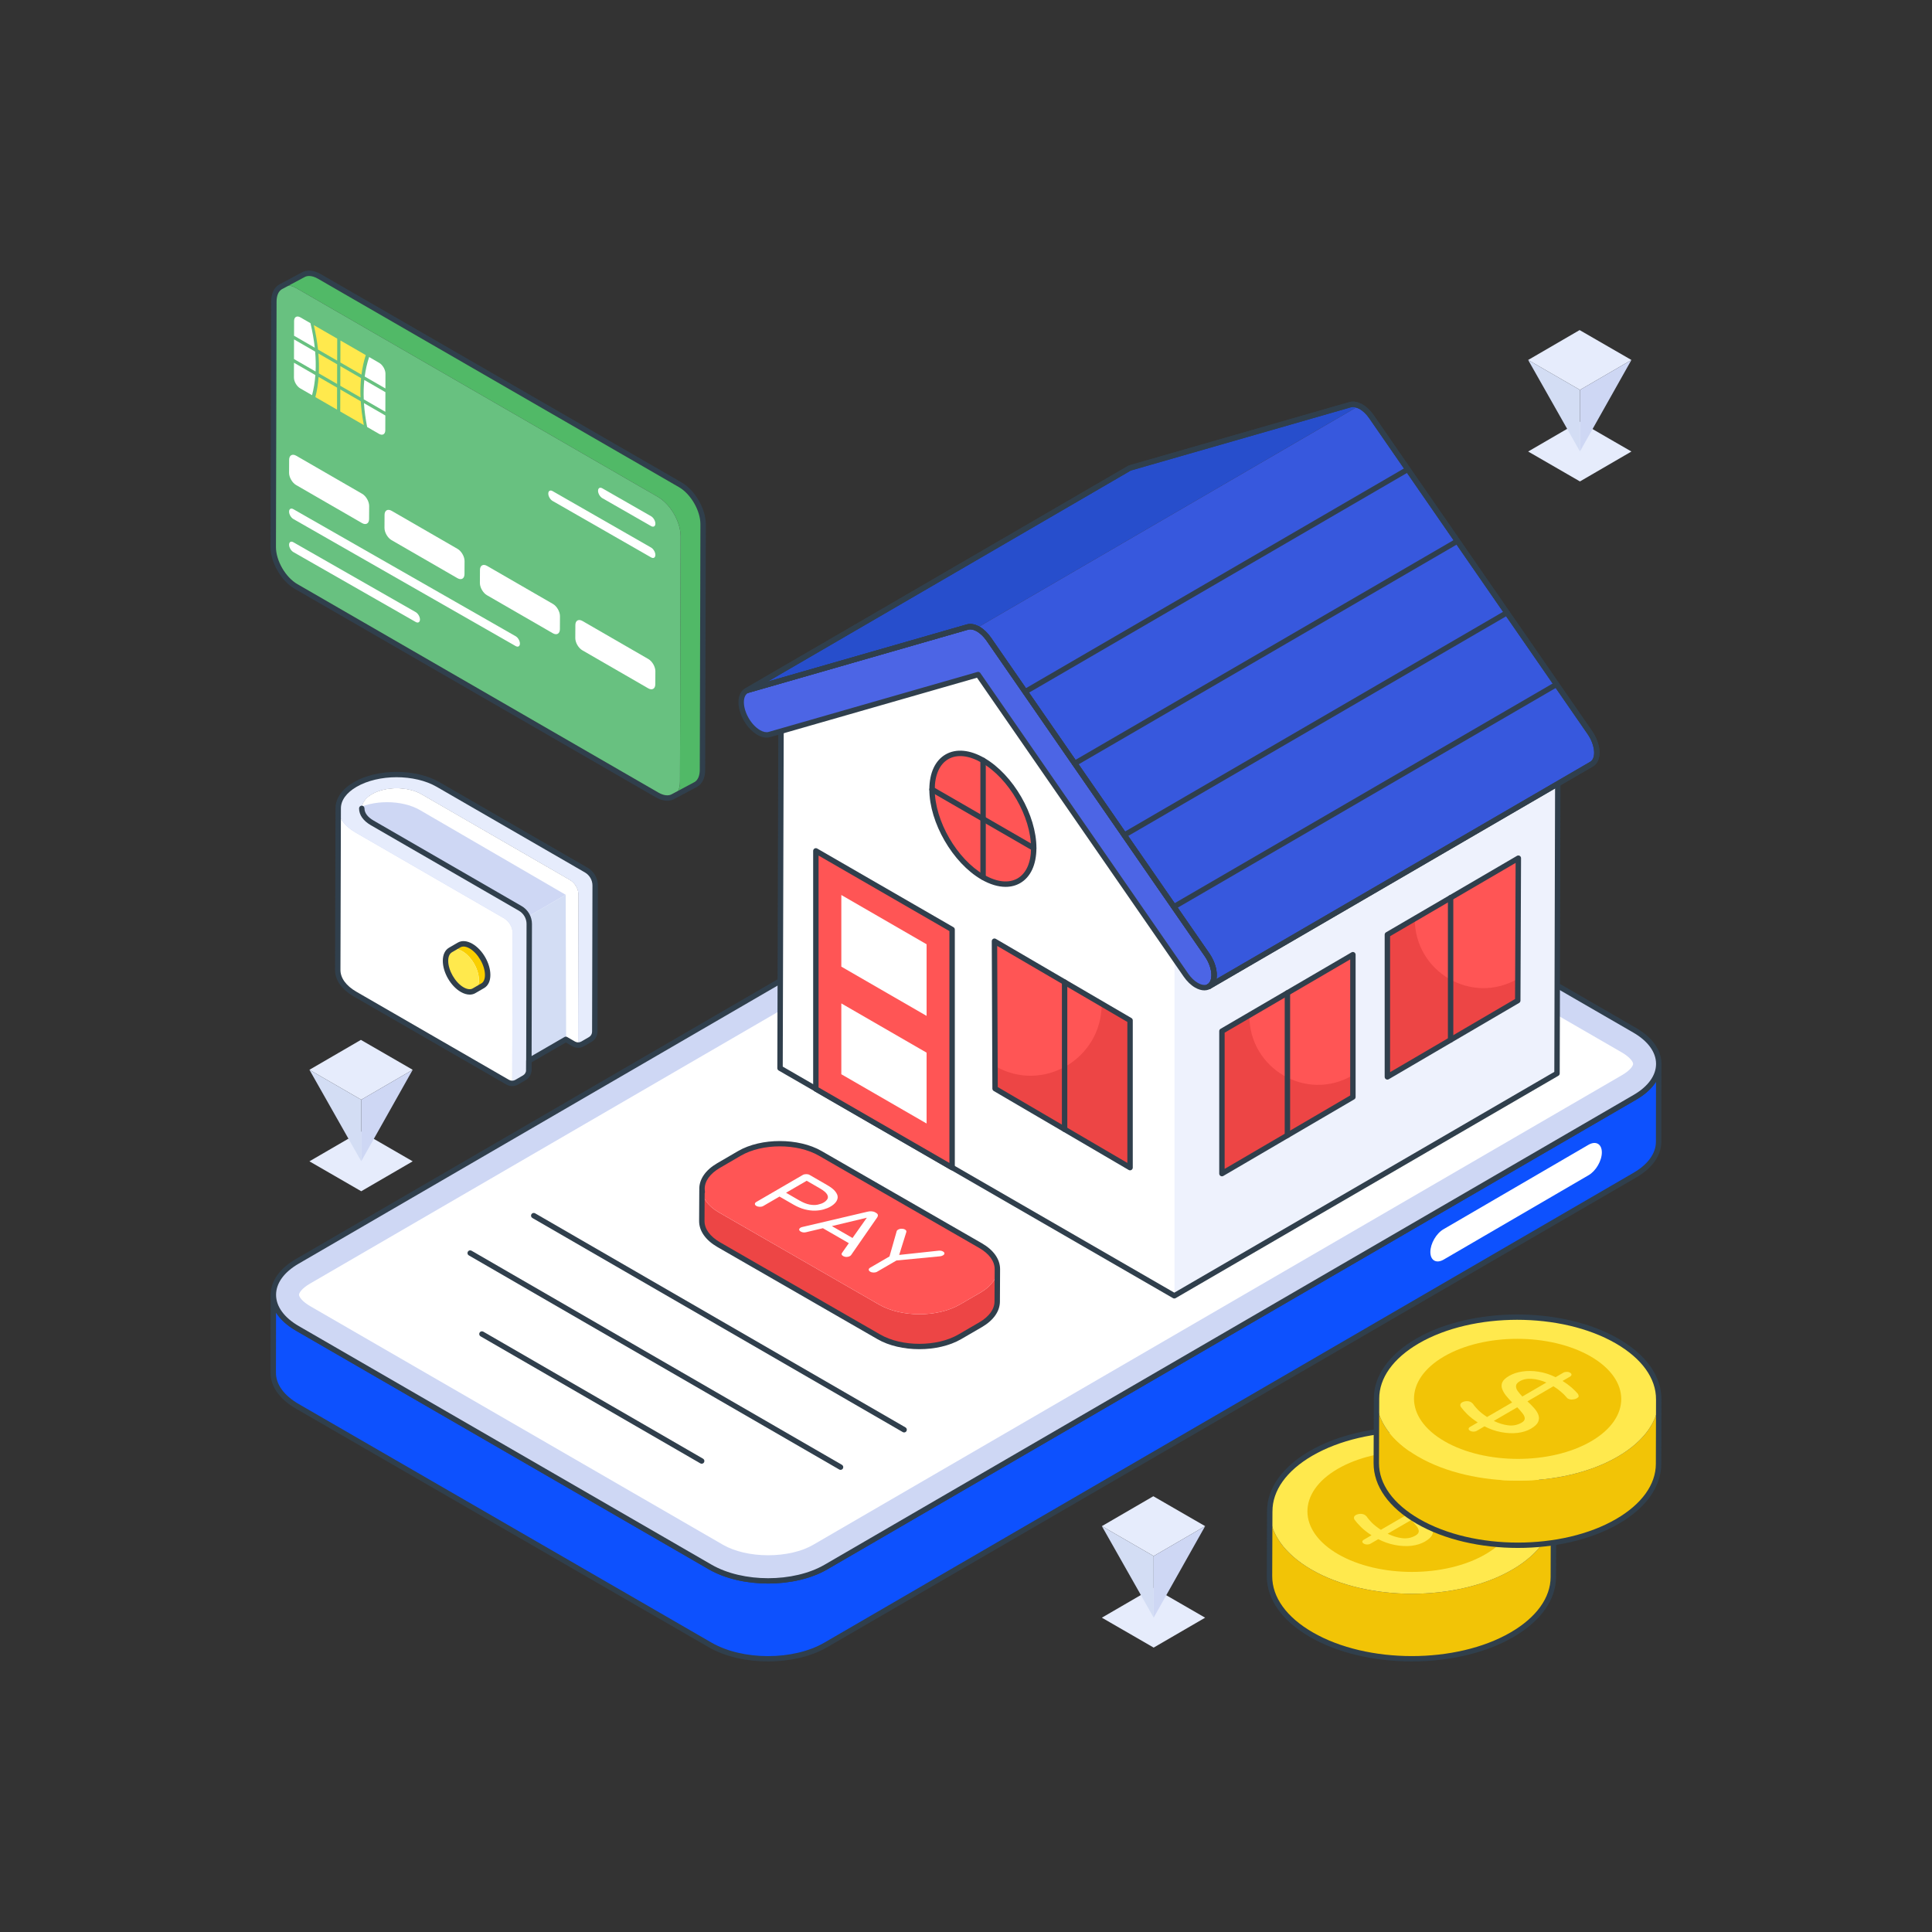 <?xml version="1.0" encoding="utf-8"?>
<svg xmlns="http://www.w3.org/2000/svg" id="Layer_1" style="enable-background:new 0 0 2500 2500" version="1.1" viewBox="0 0 2500 2500" x="0" y="0">
  <rect x="0" y="0" width="2500" height="2500" fill="#333333" stroke="none"/>
  <g>
    <g>
      <g>
        <g>
          <g style="enable-background:new">
            <g>
              <g>
                <path d="M2146.41,1376.78l-0.17,100.8c-0.08,15.6-10.29,31.19-30.78,43.06L1068.59,2128.5&#xD;&#xA;								c-41.23,23.97-108.26,23.97-149.74,0l-534-308.66c-20.91-12.03-31.36-27.87-31.28-43.72l0.17-100.63&#xD;&#xA;								c0,15.85,10.45,31.61,31.27,43.55l534,308.66c41.56,23.98,108.59,23.98,149.74,0l1046.96-607.88&#xD;&#xA;								C2136.12,1407.89,2146.41,1392.37,2146.41,1376.78z" style="fill:#0d51fe"/>
                <path d="M993.81,2149.9c-27.75,0-55.53-6.12-76.72-18.37l-534-308.65c-21.39-12.31-33.12-28.92-33.03-46.77&#xD;&#xA;								l0.16-100.62c0-1.93,1.57-3.49,3.5-3.49l0,0c1.94,0,3.5,1.57,3.5,3.5c0,15.2,10.48,29.59,29.52,40.52l534.01,308.66&#xD;&#xA;								c40.52,23.38,106.12,23.38,146.23,0.01l1046.97-607.88c18.62-10.9,28.9-25.08,28.95-39.92v-0.11c0-1.93,1.57-3.49,3.5-3.49&#xD;&#xA;								l0,0c1.94,0,3.5,1.57,3.5,3.5c0,0,0,0,0,0.01v0c0,0.04,0,0.07,0,0.11l-0.16,100.69c-0.1,17.63-11.65,33.99-32.53,46.08&#xD;&#xA;								l-1046.88,607.87C1049.28,2143.78,1021.56,2149.9,993.81,2149.9z M357.19,1698.56l-0.12,77.58&#xD;&#xA;								c-0.08,15.24,10.4,29.68,29.52,40.68l534.01,308.66c40.45,23.38,106.03,23.38,146.23,0.01l1046.88-607.88&#xD;&#xA;								c18.64-10.8,28.95-25.02,29.04-40.05l0.13-77.76c-5.48,8.58-14.05,16.42-25.39,23.06l-1046.98,607.88&#xD;&#xA;								c-42.06,24.49-110.81,24.49-153.25,0l-534-308.66C371.57,1715.37,362.77,1707.37,357.19,1698.56z" style="fill:#303f4c"/>
              </g>
            </g>
          </g>
        </g>
        <g>
          <g>
            <path d="M2115.14,1333.06c41.53,23.98,41.74,62.81,0.54,86.76l-1046.89,607.91&#xD;&#xA;						c-41.2,23.94-108.25,23.95-149.78-0.03l-533.98-308.65c-41.53-23.98-41.74-62.81-0.54-86.76l1046.89-607.91&#xD;&#xA;						c41.2-23.94,108.25-23.95,149.78,0.03L2115.14,1333.06z" style="fill:#ced7f4"/>
            <path d="M994.05,2049.1c-27.77,0-55.58-6.12-76.79-18.37l-533.97-308.65c-21.28-12.29-33.02-28.83-33.05-46.58&#xD;&#xA;						c-0.03-17.62,11.52-34.04,32.5-46.23l1046.89-607.92c42.12-24.47,110.88-24.45,153.29,0.03l533.97,308.65&#xD;&#xA;						c21.28,12.29,33.02,28.84,33.05,46.59c0.03,17.62-11.52,34.04-32.5,46.23l-1046.89,607.92&#xD;&#xA;						C1049.5,2042.99,1021.79,2049.1,994.05,2049.1z M1506.12,1009.91c-26.47,0-52.9,5.83-72.98,17.5L386.25,1635.32&#xD;&#xA;						c-18.73,10.88-29.03,25.15-29.01,40.17c0.02,15.15,10.51,29.54,29.55,40.53l533.97,308.65&#xD;&#xA;						c40.47,23.37,106.08,23.38,146.27,0.04l1046.89-607.92c18.73-10.88,29.03-25.15,29.01-40.17&#xD;&#xA;						c-0.02-15.15-10.51-29.54-29.55-40.53l0,0l-533.97-308.65C1559.16,1015.75,1532.62,1009.91,1506.12,1009.91z" style="fill:#303f4c"/>
          </g>
          <g>
            <path d="M994.04,2012.5c-22.24,0-43.54-4.93-58.44-13.54l-533.96-308.65c-10.79-6.23-14.71-12.3-14.71-14.87&#xD;&#xA;						c-0.01-2.48,3.78-8.39,14.24-14.46l1046.89-607.91c14.72-8.56,35.89-13.46,58.07-13.46c22.24,0,43.54,4.93,58.44,13.54&#xD;&#xA;						l533.97,308.65c10.79,6.23,14.71,12.3,14.71,14.87c0.01,2.49-3.78,8.39-14.24,14.47l-1046.89,607.91&#xD;&#xA;						C1037.4,2007.6,1016.23,2012.5,994.04,2012.5z" style="fill:#fff"/>
          </g>
        </g>
        <g>
          <g>
            <path d="M1867.92,1590.6c-9.42,5.44-17.07,18.69-17.04,29.58c0.03,10.83,7.73,15.22,17.15,9.77l187.6-109.25&#xD;&#xA;						c9.48-5.47,17.18-18.75,17.15-29.58c-0.03-10.89-7.78-15.25-17.26-9.78L1867.92,1590.6z" style="fill:#fff"/>
          </g>
        </g>
      </g>
      <g>
        <g>
          <path d="M1964.24,1284.26l-51.3,16.99c-24.6,8.16-55.68,5.73-75.84-5.91l-210.83-121.72&#xD;&#xA;					c-20.16-11.64-24.4-29.6-10.44-43.91l29.16-29.77L1964.24,1284.26z" style="fill:#0d51fe"/>
        </g>
      </g>
    </g>
    <g>
      <g>
        <g>
          <g>
            <g>
              <g>
                <g>
                  <g>
                    <g>
                      <g>
                        <g style="enable-background:new">
                          <g>
                            <g>
                              <polygon points="1519.52 1219.18 2016.03 931.4 2014.73 1388.97 1519.52 1676.76" style="fill:#eef2fd"/>
                            </g>
                          </g>
                          <g>
                            <g>
                              <polygon points="1266.39 851.2 1519.52 1219.18 1519.52 1676.76 1009.36 1382.22 1010.66 924.65" style="fill:#fff"/>
                            </g>
                          </g>
                        </g>
                        <g style="enable-background:new">
                          <g>
                            <g>
                              <path d="M1519.55,1680.23c-0.6,0-1.21-0.16-1.75-0.47l-510.19-294.52c-1.09-0.63-1.76-1.79-1.75-3.04&#xD;&#xA;															l1.31-457.55c0.01-1.56,1.04-2.92,2.54-3.35l255.72-73.44c1.44-0.41,3,0.14,3.85,1.38l251.32,365.29l493.63-286.17&#xD;&#xA;															c1.09-0.63,2.42-0.63,3.51,0c1.09,0.63,1.75,1.79,1.75,3.04l-1.23,457.63c0,1.24-0.66,2.39-1.74,3.02l-495.21,287.72&#xD;&#xA;															C1520.77,1680.07,1520.16,1680.23,1519.55,1680.23z M1012.87,1380.19l506.68,292.5l491.72-285.69l1.21-449.53&#xD;&#xA;															l-491.17,284.74c-1.58,0.91-3.6,0.48-4.64-1.05l-251.73-365.88l-250.77,72.01L1012.87,1380.19z" style="fill:#303f4c"/>
                            </g>
                          </g>
                        </g>
                        <g>
                          <path d="M1747.33,523.59l-283.9,81.55c-0.93,0.25-1.74,0.56-2.48,1.06L965.73,893.93&#xD;&#xA;													c0.75-0.44,1.55-0.75,2.48-1.06l283.9-81.55c3.42-0.93,7.33-0.32,11.34,1.51l495.2-287.79&#xD;&#xA;													C1754.63,523.25,1750.7,522.6,1747.33,523.59z" style="fill:#274ecc"/>
                        </g>
                        <g>
                          <path d="M2057.25,947.98l-282.53-408.61c-4.04-5.84-8.82-10.37-13.66-13.17c-0.81-0.45-1.61-0.79-2.41-1.15&#xD;&#xA;													l-495.2,287.79c0.79,0.36,1.59,0.7,2.39,1.16c4.84,2.79,9.63,7.33,13.66,13.17l282.53,408.55&#xD;&#xA;													c10,14.53,11.99,32.11,4.35,39.25c-0.62,0.62-1.3,1.12-2.05,1.55l495.22-287.8c0.75-0.44,1.43-0.93,2.05-1.55&#xD;&#xA;													C2069.24,980.02,2067.25,962.45,2057.25,947.98z" style="fill:#3758dd"/>
                        </g>
                        <g>
                          <path d="M1265.84,814.01c4.82,2.78,9.64,7.32,13.67,13.16l282.52,408.57c10.01,14.5,11.98,32.07,4.38,39.22&#xD;&#xA;													c-4.46,4.27-11.33,3.91-18.23-0.08c-4.76-2.75-9.55-7.25-13.63-13.16L1265.68,872.9L995.49,950.5&#xD;&#xA;													c-4.12,1.18-8.94,0.11-13.71-2.64c-6.91-3.99-13.72-11.52-18.15-20.92c-7.54-15.9-5.47-31.14,4.58-34.05l283.91-81.54&#xD;&#xA;													C1256.18,810.19,1261.02,811.22,1265.84,814.01z" style="fill:#4c65e5"/>
                        </g>
                        <g>
                          <path d="M1558.47,1281.53c-3.75,0-7.88-1.2-12.04-3.6c-5.4-3.12-10.51-8.03-14.77-14.21l-267.43-386.75&#xD;&#xA;													l-267.78,76.9c-4.92,1.42-10.61,0.39-16.43-2.98c-7.83-4.51-14.96-12.7-19.57-22.45c-5.29-11.15-6.35-22.46-2.84-30.25&#xD;&#xA;													c1.99-4.42,5.31-7.42,9.62-8.66l283.91-81.54c4.93-1.42,10.63-0.37,16.45,2.99c5.43,3.14,10.55,8.05,14.8,14.21&#xD;&#xA;													l282.51,408.57c11.14,16.12,12.85,35.35,3.9,43.76C1566.01,1280.18,1562.44,1281.53,1558.47,1281.53z M1265.68,869.4&#xD;&#xA;													c1.13,0,2.22,0.55,2.88,1.51l268.87,388.82c3.67,5.33,7.99,9.52,12.5,12.12c2.75,1.59,9.62,4.82,14.05,0.58&#xD;&#xA;													c6.3-5.92,4.07-21.8-4.84-34.7l-282.51-408.57c-3.62-5.23-8.07-9.54-12.54-12.12l0,0c-4.09-2.37-7.99-3.19-11.02-2.32&#xD;&#xA;													l-283.9,81.54c-2.29,0.66-4.04,2.28-5.18,4.81c-2.63,5.85-1.57,15.19,2.79,24.38c3.95,8.37,10.21,15.62,16.74,19.38&#xD;&#xA;													c4.08,2.36,7.99,3.17,11,2.3l270.19-77.59C1265.03,869.45,1265.35,869.4,1265.68,869.4z" style="fill:#303f4c"/>
                        </g>
                        <g>
                          <path d="M2061.6,987.19c-0.62,0.62-1.31,1.08-2.09,1.55l-494.66,287.49c-4.48,2.86-10.59,2.16-16.7-1.31&#xD;&#xA;													c-4.72-2.78-9.51-7.27-13.61-13.22L1265.7,872.94l-270.17,77.53c-4.17,1.24-8.97,0.15-13.76-2.63&#xD;&#xA;													c-6.88-3.94-13.68-11.52-18.17-20.87c-6.88-14.53-5.8-28.52,2.16-33.01c0.15-0.15,0.39-0.23,0.62-0.31&#xD;&#xA;													c0.15-0.15,0.39-0.23,0.54-0.31l494.04-287.18c0.7-0.46,1.55-0.77,2.47-1.01l283.86-81.55&#xD;&#xA;													c3.4-1.01,7.34-0.39,11.36,1.47c0.77,0.31,1.62,0.69,2.4,1.08c4.87,2.86,9.66,7.34,13.68,13.22L2057.28,948&#xD;&#xA;													C2067.25,962.45,2069.26,980,2061.6,987.19z" style="fill:none"/>
                        </g>
                      </g>
                    </g>
                  </g>
                </g>
              </g>
            </g>
          </g>
          <g>
            <path d="M1564.32,1280.03c-1.2,0-2.37-0.62-3.02-1.72c-0.98-1.66-0.43-3.8,1.22-4.78c0.59-0.35,1.05-0.66,1.4-1.01&#xD;&#xA;						c6.35-5.97,4.14-21.88-4.73-34.82l-282.54-408.53c-3.71-5.32-8.06-9.54-12.58-12.19l-2.19-1.05c-3.32-1.47-6.38-1.9-8.89-1.22&#xD;&#xA;						l-284.76,81.89c-1.7,0.67-3.65-0.06-4.46-1.71s-0.21-3.64,1.39-4.57l494.05-287.18c0.79-0.54,1.96-1.03,3.4-1.38l283.73-81.52&#xD;&#xA;						c4.06-1.21,8.84-0.63,13.79,1.65c0.7,0.28,1.64,0.7,2.5,1.13c5.72,3.35,10.83,8.28,15.01,14.38l282.53,408.61&#xD;&#xA;						c11.1,16.09,12.8,35.26,3.89,43.69c-0.91,0.9-1.89,1.54-2.73,2.04l-495.24,287.82&#xD;&#xA;						C1565.52,1279.88,1564.92,1280.03,1564.32,1280.03z M1255.46,807.4c2.96,0,6.11,0.74,9.4,2.19l2.56,1.24&#xD;&#xA;						c5.57,3.26,10.68,8.18,14.98,14.35l282.55,408.55c7.59,11.07,10.79,23.57,9.17,33.05l483.64-281.07&#xD;&#xA;						c0.55-0.33,1.01-0.64,1.36-0.99c0.03-0.03,0.05-0.05,0.08-0.08c6.28-5.9,4.08-21.77-4.81-34.65l-282.54-408.62&#xD;&#xA;						c-3.6-5.27-7.95-9.48-12.57-12.19c-0.49-0.24-1.24-0.58-1.94-0.85c-3.55-1.63-6.62-2.08-9.06-1.36l-283.88,81.56&#xD;&#xA;						c-0.9,0.23-1.3,0.42-1.5,0.55L993.32,882.05l257.8-74.09C1252.52,807.59,1253.97,807.4,1255.46,807.4z" style="fill:#303f4c"/>
          </g>
        </g>
      </g>
      <g>
        <g>
          <path d="M1518.94,1176.89c-1.2,0-2.38-0.62-3.03-1.74c-0.97-1.67-0.4-3.82,1.27-4.79l495.2-287.8&#xD;&#xA;					c1.66-0.97,3.81-0.41,4.79,1.27c0.97,1.67,0.4,3.82-1.27,4.79l-495.2,287.8C1520.14,1176.73,1519.54,1176.89,1518.94,1176.89z" style="fill:#303f4c"/>
        </g>
        <g>
          <path d="M1454.81,1084.11c-1.2,0-2.38-0.62-3.03-1.74c-0.97-1.67-0.4-3.82,1.27-4.79l495.2-287.8&#xD;&#xA;					c1.66-0.97,3.81-0.41,4.79,1.27c0.97,1.67,0.4,3.82-1.27,4.79l-495.2,287.8C1456.02,1083.95,1455.42,1084.11,1454.81,1084.11z" style="fill:#303f4c"/>
        </g>
        <g>
          <path d="M1390.7,991.4c-1.2,0-2.38-0.62-3.03-1.74c-0.97-1.67-0.4-3.82,1.27-4.79l495.2-287.8&#xD;&#xA;					c1.66-0.96,3.81-0.41,4.79,1.27c0.97,1.67,0.4,3.82-1.27,4.79l-495.2,287.8C1391.9,991.24,1391.3,991.4,1390.7,991.4z" style="fill:#303f4c"/>
        </g>
        <g>
          <path d="M1326.58,898.62c-1.2,0-2.38-0.62-3.03-1.74c-0.97-1.67-0.4-3.82,1.27-4.79l495.14-287.8&#xD;&#xA;					c2.21-1.29,5.29,0.48,5.29,3.03c0,1.45-0.88,2.7-2.13,3.23l-494.79,287.6C1327.78,898.46,1327.18,898.62,1326.58,898.62z" style="fill:#303f4c"/>
        </g>
      </g>
      <g>
        <path d="M1564.32,1280.03c-1.2,0-2.37-0.62-3.02-1.72c-0.98-1.66-0.43-3.8,1.22-4.78c0.59-0.35,1.05-0.66,1.4-1.01&#xD;&#xA;				c6.35-5.97,4.14-21.88-4.73-34.82l-282.54-408.53c-3.71-5.32-8.06-9.54-12.58-12.19l-2.19-1.05c-3.32-1.47-6.38-1.9-8.89-1.22&#xD;&#xA;				l-284.76,81.89c-1.7,0.67-3.65-0.06-4.46-1.71s-0.21-3.64,1.39-4.57l494.05-287.18c0.79-0.54,1.96-1.03,3.4-1.38l283.73-81.52&#xD;&#xA;				c4.06-1.21,8.84-0.63,13.79,1.65c0.7,0.28,1.64,0.7,2.5,1.13c5.72,3.35,10.83,8.28,15.01,14.38l282.53,408.61&#xD;&#xA;				c11.1,16.09,12.8,35.26,3.89,43.69c-0.91,0.9-1.89,1.54-2.73,2.04l-495.24,287.82&#xD;&#xA;				C1565.52,1279.88,1564.92,1280.03,1564.32,1280.03z M1255.46,807.4c2.96,0,6.11,0.74,9.4,2.19l2.56,1.24&#xD;&#xA;				c5.57,3.26,10.68,8.18,14.98,14.35l282.55,408.55c7.59,11.07,10.79,23.57,9.17,33.05l483.64-281.07&#xD;&#xA;				c0.55-0.33,1.01-0.64,1.36-0.99c0.03-0.03,0.05-0.05,0.08-0.08c6.28-5.9,4.08-21.77-4.81-34.65l-282.54-408.62&#xD;&#xA;				c-3.6-5.27-7.95-9.48-12.57-12.19c-0.49-0.24-1.24-0.58-1.94-0.85c-3.55-1.63-6.62-2.08-9.06-1.36l-283.88,81.56&#xD;&#xA;				c-0.9,0.23-1.3,0.42-1.5,0.55L993.32,882.05l257.8-74.09C1252.52,807.59,1253.97,807.4,1255.46,807.4z" style="fill:#303f4c"/>
      </g>
      <g>
        <g>
          <g>
            <polygon points="1055.72 1101.03 1055.72 1409.12 1232.03 1510.91 1232.03 1202.82" style="fill:#f55"/>
          </g>
          <g>
            <path d="M1232.03,1514.41c-0.6,0-1.21-0.16-1.75-0.47l-176.31-101.79c-1.08-0.63-1.75-1.78-1.75-3.03v-308.09&#xD;&#xA;						c0-1.25,0.67-2.41,1.75-3.03c1.08-0.62,2.42-0.62,3.5,0l176.31,101.79c1.08,0.63,1.75,1.78,1.75,3.03v308.09&#xD;&#xA;						c0,1.25-0.67,2.41-1.75,3.03C1233.24,1514.25,1232.63,1514.41,1232.03,1514.41z M1059.22,1407.1l169.31,97.74v-300.01&#xD;&#xA;						l-169.31-97.74V1407.1z" style="fill:#303f4c"/>
          </g>
        </g>
        <g>
          <polygon points="1088.67 1158.13 1088.67 1250.82 1199.01 1314.56 1199.01 1221.88" style="fill:#fff"/>
        </g>
        <g>
          <polygon points="1199.01 1362.14 1088.67 1298.4 1088.67 1390.07 1199.01 1453.81" style="fill:#fff"/>
        </g>
      </g>
      <g>
        <g>
          <g>
            <polygon points="1286.84 1217.92 1462.29 1320.37 1462.29 1510.91 1287.63 1408.69" style="fill:#f55"/>
          </g>
          <g>
            <path d="M1425.58,1298.93l36.71,21.44v190.54l-174.66-102.22l-0.12-29.29&#xD;&#xA;						C1348.95,1415.28,1425.87,1370.45,1425.58,1298.93z" style="fill:#ed4545"/>
          </g>
          <g>
            <path d="M1462.29,1514.41c-0.61,0-1.22-0.16-1.77-0.48l-174.66-102.22c-1.07-0.63-1.72-1.77-1.73-3.01&#xD;&#xA;						l-0.79-190.78c-0.01-1.26,0.66-2.42,1.75-3.05c1.09-0.62,2.43-0.62,3.52,0.01l175.45,102.46c1.07,0.63,1.74,1.78,1.74,3.02&#xD;&#xA;						v190.54c0,1.26-0.67,2.41-1.76,3.04C1463.49,1514.26,1462.89,1514.41,1462.29,1514.41z M1291.12,1406.68l167.66,98.13v-182.42&#xD;&#xA;						l-168.42-98.35L1291.12,1406.68z" style="fill:#303f4c"/>
          </g>
          <g>
            <path d="M1377.59,1464.84c-1.94,0-3.5-1.57-3.5-3.5v-190.43c0-1.94,1.57-3.5,3.5-3.5c1.94,0,3.5,1.57,3.5,3.5&#xD;&#xA;						v190.43C1381.09,1463.27,1379.52,1464.84,1377.59,1464.84z" style="fill:#303f4c"/>
          </g>
        </g>
      </g>
      <g>
        <g>
          <g>
            <polygon points="1964.72 1110.49 1795.26 1209.44 1795.26 1393.48 1963.97 1294.75" style="fill:#f55"/>
          </g>
          <g>
            <path d="M1830.72,1188.74l-35.46,20.7v184.04l168.7-98.73l0.12-28.3&#xD;&#xA;						C1904.73,1301.11,1830.44,1257.81,1830.72,1188.74z" style="fill:#ed4545"/>
          </g>
          <g>
            <path d="M1795.26,1396.99c-0.6,0-1.2-0.15-1.74-0.47c-1.09-0.62-1.76-1.78-1.76-3.04v-184.04&#xD;&#xA;						c0-1.24,0.66-2.4,1.74-3.02l169.46-98.96c1.09-0.63,2.43-0.64,3.52-0.01c1.09,0.63,1.76,1.79,1.75,3.05l-0.75,184.27&#xD;&#xA;						c-0.01,1.24-0.66,2.38-1.73,3.01l-168.7,98.73C1796.49,1396.82,1795.87,1396.99,1795.26,1396.99z M1798.77,1211.45v175.92&#xD;&#xA;						l161.71-94.64l0.72-176.14L1798.77,1211.45z" style="fill:#303f4c"/>
          </g>
          <g>
            <path d="M1877.08,1349.11c-1.94,0-3.5-1.57-3.5-3.5v-183.94c0-1.94,1.57-3.5,3.5-3.5c1.94,0,3.5,1.57,3.5,3.5&#xD;&#xA;						v183.94C1880.58,1347.54,1879.01,1349.11,1877.08,1349.11z" style="fill:#303f4c"/>
          </g>
        </g>
        <g>
          <polygon points="1581.19 1334.3 1581.19 1518.64 1750.64 1419.53 1750.64 1235.34" style="fill:#f55"/>
        </g>
        <g>
          <path d="M1616.64,1313.9l-35.46,20.7v184.04l168.7-98.73l0.12-28.3&#xD;&#xA;					C1690.66,1426.27,1616.36,1382.97,1616.64,1313.9z" style="fill:#ed4545"/>
        </g>
        <g>
          <path d="M1665.91,1472.59c-1.94,0-3.5-1.57-3.5-3.5v-184.27c0-1.94,1.57-3.5,3.5-3.5c1.94,0,3.5,1.57,3.5,3.5&#xD;&#xA;					v184.27C1669.42,1471.02,1667.85,1472.59,1665.91,1472.59z" style="fill:#303f4c"/>
        </g>
        <g>
          <path d="M1581.18,1522.14c-0.6,0-1.2-0.15-1.74-0.47c-1.09-0.62-1.76-1.78-1.76-3.04V1334.3&#xD;&#xA;					c0-1.24,0.66-2.4,1.74-3.02l169.46-98.96c1.09-0.63,2.42-0.64,3.51-0.01c1.09,0.63,1.76,1.78,1.76,3.04v184.19&#xD;&#xA;					c0,1.24-0.66,2.39-1.74,3.02l-169.46,99.11C1582.41,1521.98,1581.79,1522.14,1581.18,1522.14z M1584.68,1336.31v176.23&#xD;&#xA;					l162.46-95.01v-176.08L1584.68,1336.31z" style="fill:#303f4c"/>
        </g>
      </g>
      <g>
        <g>
          <path d="M1206.07,1021.53c0,41.84,29.22,92.56,65.65,113.54c36.3,20.86,65.78,4.25,65.91-37.59&#xD;&#xA;					c0.13-41.84-29.22-92.56-65.52-113.54C1235.81,962.95,1206.2,979.69,1206.07,1021.53z" style="fill:#f55"/>
        </g>
      </g>
      <g>
        <path d="M1272.1,1138.57c-1.94,0-3.5-1.57-3.5-3.5V983.94c0-1.94,1.57-3.5,3.5-3.5c1.94,0,3.5,1.57,3.5,3.5v151.13&#xD;&#xA;				C1275.61,1137,1274.04,1138.57,1272.1,1138.57z" style="fill:#303f4c"/>
      </g>
      <g>
        <path d="M1337.63,1100.98c-0.59,0-1.2-0.15-1.75-0.47l-131.57-75.95c-1.68-0.97-2.25-3.11-1.28-4.78&#xD;&#xA;				c0.96-1.68,3.11-2.24,4.78-1.28l131.57,75.95c1.68,0.97,2.25,3.11,1.28,4.78C1340.02,1100.35,1338.83,1100.98,1337.63,1100.98z" style="fill:#303f4c"/>
      </g>
      <g>
        <g>
          <path d="M1301.25,1147.59c-9.66,0-20.3-3.18-31.28-9.49c-37.17-21.41-67.41-73.7-67.41-116.57c0,0,0-0.01,0-0.01&#xD;&#xA;					c0.07-21.44,7.55-37.52,21.07-45.3c13.6-7.83,31.45-6.17,50.22,4.68c37.23,21.52,67.41,73.82,67.28,116.58&#xD;&#xA;					c-0.07,21.41-7.52,37.47-20.97,45.23C1314.52,1145.97,1308.13,1147.59,1301.25,1147.59z M1209.57,1021.53L1209.57,1021.53&#xD;&#xA;					c0,40.64,28.66,90.21,63.91,110.5c16.53,9.5,31.88,11.13,43.2,4.62c11.2-6.46,17.4-20.38,17.46-39.18&#xD;&#xA;					c0.12-40.53-28.49-90.1-63.78-110.49c-16.52-9.55-31.88-11.21-43.23-4.68C1215.87,988.76,1209.63,1002.7,1209.57,1021.53z" style="fill:#303f4c"/>
        </g>
      </g>
    </g>
    <g>
      <g>
        <g>
          <g style="enable-background:new">
            <g>
              <g>
                <path d="M1290.62,1642.31l-0.22,41.77c0,10.86-7.17,21.72-21.43,30.07l-27.12,15.74&#xD;&#xA;								c-28.82,16.7-75.59,16.7-104.55,0l-207.37-119.36c-14.55-8.42-21.8-19.43-21.8-30.44l0.22-41.62&#xD;&#xA;								c0,10.94,7.31,21.94,21.72,30.29l207.37,119.36c28.97,16.7,75.81,16.7,104.55,0l27.12-15.74&#xD;&#xA;								C1283.38,1664.03,1290.54,1653.17,1290.62,1642.31z" style="fill:#ed4545"/>
              </g>
            </g>
            <g>
              <g>
                <path d="M1268.77,1611.78c28.96,16.72,29.12,43.85,0.34,60.57l-27.09,15.74c-28.78,16.72-75.61,16.72-104.58,0&#xD;&#xA;								L930.1,1568.75c-28.92-16.7-29.07-43.82-0.29-60.55l27.09-15.74c28.78-16.72,75.61-16.72,104.53-0.03L1268.77,1611.78z" style="fill:#f55"/>
              </g>
            </g>
          </g>
        </g>
      </g>
      <g>
        <path d="M1189.61,1745.83c-19.57,0-39.15-4.3-54.09-12.91l-207.3-119.35c-15.2-8.82-23.57-20.72-23.57-33.52&#xD;&#xA;				l0.21-39.66c0-0.2,0.02-0.4,0.05-0.58c-0.02-0.35-0.03-0.7-0.03-1.05c-0.18-12.83,8.05-24.75,23.17-33.56l27.07-15.77&#xD;&#xA;				c29.72-17.23,78.19-17.24,108.03-0.01l207.38,119.35c15.2,8.75,23.57,20.65,23.57,33.52c0,0.01,0,0.01,0,0.02l-0.21,41.78&#xD;&#xA;				c0,12.59-8.21,24.33-23.12,33.06l-27.16,15.77C1228.74,1741.52,1209.18,1745.83,1189.61,1745.83z M911.84,1544.19l-0.19,35.88&#xD;&#xA;				c0,10.17,7.13,19.93,20.07,27.44l207.3,119.34c27.95,16.09,73.28,16.1,101.09,0l27.14-15.77c12.66-7.41,19.64-17.01,19.64-27.03&#xD;&#xA;				l0.21-41.8c-0.01-10.24-7.13-19.98-20.05-27.43l-207.39-119.35c-27.92-16.12-73.22-16.13-101.02-0.01l-27.06,15.77&#xD;&#xA;				c-12.85,7.48-19.84,17.21-19.7,27.42c0.01,1.12,0.12,2.28,0.29,3.39C912.29,1542.81,912.16,1543.55,911.84,1544.19z&#xD;&#xA;				 M1290.6,1642.28h0.07H1290.6z" style="fill:#303f4c"/>
      </g>
      <g>
        <g>
          <g>
            <path d="M1220.24,1619.42c1.26,0.73,1.93,1.63,1.86,2.61c-0.07,0.98-0.8,1.84-2.05,2.48&#xD;&#xA;						c-0.96,0.56-2.06,0.94-3.39,1.11l-56.62,5.43L1135,1645.6c-1.25,0.73-2.73,1.07-4.5,1.07c-1.62,0-3.18-0.38-4.36-1.07&#xD;&#xA;						c-1.26-0.73-1.93-1.63-2.01-2.61c-0.01-1.03,0.58-1.88,1.83-2.61l25.03-14.55l9.34-32.73c0.22-0.81,0.88-1.45,1.84-2.01&#xD;&#xA;						c1.18-0.68,2.65-1.11,4.43-1.11c1.7-0.04,3.18,0.3,4.44,1.03c1.63,0.94,2.23,2.14,1.64,3.59l-9.14,29.27l50.42-5.43&#xD;&#xA;						C1216.54,1618.13,1218.54,1618.43,1220.24,1619.42z" style="fill:#fff"/>
          </g>
        </g>
        <g>
          <g>
            <path d="M1101.42,1623.91c-0.51,0.64-1.03,1.11-1.54,1.41c-1.25,0.73-2.65,1.11-4.35,1.15&#xD;&#xA;						c-1.55,0.04-3.1-0.34-4.51-1.15c-2-1.15-2.53-2.48-1.5-4.02l8.87-12.62l-33.57-19.38l-21.76,5.18&#xD;&#xA;						c-2.58,0.64-4.95,0.3-6.95-0.86c-1.41-0.81-2-1.67-2.01-2.61c0.07-0.98,0.73-1.8,1.98-2.52c0.52-0.3,1.33-0.6,2.51-0.86&#xD;&#xA;						l84.24-19.77c1.48-0.34,3.1-0.51,4.87-0.43c1.77,0.09,3.4,0.51,4.88,1.37l0.96,0.56c1.56,0.9,2.3,1.84,2.45,2.87&#xD;&#xA;						c0.08,0.98-0.21,1.93-0.72,2.82L1101.42,1623.91z M1076.46,1586.56l26.68,15.4l18.54-26.23L1076.46,1586.56" style="fill:#fff"/>
          </g>
        </g>
        <g>
          <g>
            <path d="M1081.24,1555.96c-1.69,2.01-3.82,3.77-6.47,5.31c-2.58,1.5-5.6,2.74-9.06,3.72&#xD;&#xA;						c-3.47,0.98-7.16,1.5-11.29,1.58c-4.14,0.09-8.57-0.51-13.3-1.71c-4.66-1.24-9.47-3.25-14.51-6.16l-17.93-10.35l-20.98,12.19&#xD;&#xA;						c-1.25,0.73-2.73,1.07-4.5,1.07c-1.7-0.04-3.25-0.43-4.51-1.15c-1.26-0.73-1.85-1.58-1.86-2.52c-0.01-1.03,0.58-1.88,1.83-2.61&#xD;&#xA;						l60.08-34.91c1.25-0.73,2.73-1.07,4.5-1.07c1.7-0.04,3.18,0.3,4.44,1.03l22.53,13.01c5.04,2.91,8.6,5.65,10.68,8.39&#xD;&#xA;						c2.16,2.7,3.21,5.26,3.07,7.66C1083.8,1551.81,1082.85,1554,1081.24,1555.96z M1058.13,1558.83c3.02-0.64,5.61-1.54,7.67-2.74&#xD;&#xA;						c2.21-1.28,3.75-2.78,4.85-4.54c1.02-1.71,0.86-3.77-0.4-6.03c-1.34-2.31-4.38-4.92-9.35-7.79l-17.04-9.84l-26.73,15.53&#xD;&#xA;						l17.04,9.84c4.97,2.87,9.41,4.66,13.4,5.43C1051.49,1559.43,1055.11,1559.47,1058.13,1558.83" style="fill:#fff"/>
          </g>
        </g>
      </g>
    </g>
    <g>
      <g>
        <g>
          <g>
            <g>
              <g style="enable-background:new">
                <g>
                  <g>
                    <path d="M909.86,678.51l-0.83,317.56c-0.02,9.34-3.32,15.91-8.64,18.99l-29.13,15.59&#xD;&#xA;										c5.32-3.1,8.62-9.67,8.64-19.01l0.81-317.56c0.07-18.81-13.15-41.7-29.53-51.15L384.12,373.26&#xD;&#xA;										c-8.24-4.76-15.69-5.18-21.07-2.06l29.13-15.56c5.39-3.14,12.86-2.69,21.1,2.06l467.05,269.64&#xD;&#xA;										C896.68,636.79,909.92,659.7,909.86,678.51z" style="fill:#51b967"/>
                  </g>
                </g>
              </g>
            </g>
            <g>
              <g>
                <path d="M851.18,642.92c16.36,9.45,29.59,32.35,29.54,51.16l-0.83,317.55c-0.05,18.8-13.36,26.39-29.73,16.94&#xD;&#xA;								L383.11,758.91c-16.36-9.45-29.59-32.35-29.53-51.16l0.83-317.55c0.05-18.8,13.36-26.39,29.73-16.94L851.18,642.92z" style="fill:#68c180"/>
              </g>
            </g>
          </g>
          <g>
            <g>
              <g>
                <path d="M863.51,1036.18c-4.67,0-9.81-1.52-15.08-4.56L381.37,761.93c-17.32-9.96-31.36-34.27-31.28-54.2&#xD;&#xA;								l0.79-317.54c0.04-10.33,3.75-18.16,10.45-22.06c0.45-0.27,0.95-0.53,1.5-0.77l27.69-14.81c6.65-3.86,15.38-3.15,24.48,2.1&#xD;&#xA;								l467.06,269.65c17.33,10.03,31.36,34.36,31.28,54.24l-0.83,317.55c0,10.3-3.69,18.13-10.37,22.02l-28.93,15.43&#xD;&#xA;								C870.35,1035.3,867.07,1036.18,863.51,1036.18z M399.99,357.12c-2.24,0-4.29,0.51-6.07,1.54l-28.01,14.98&#xD;&#xA;								c-0.5,0.24-0.77,0.36-1.03,0.52c-4.5,2.62-6.98,8.31-7,16.06l-0.79,317.54c-0.07,17.68,12.39,39.26,27.77,48.1l467.06,269.69&#xD;&#xA;								c6.96,4.01,13.28,4.7,17.81,1.91l29-15.48c4.33-2.52,6.78-8.2,6.78-15.92l0.83-317.56v0c0.07-17.64-12.39-39.24-27.78-48.14&#xD;&#xA;								L411.5,360.71C407.37,358.33,403.45,357.12,399.99,357.12z" style="fill:#303f4c"/>
              </g>
            </g>
          </g>
        </g>
        <g>
          <g>
            <g>
              <path d="M407.8,454.97c0.77,8.93,0.97,17.52,0.56,25.76l-27.94-16.13l0.07-25.4L407.8,454.97z" style="fill:#fff"/>
            </g>
          </g>
          <g>
            <g>
              <path d="M436.38,438.19l-0.08,28.46l-24.79-14.31c-1.09-10.14-2.89-20.7-5.42-31.63L436.38,438.19z" style="fill:#ffe94d"/>
            </g>
          </g>
          <g>
            <g>
              <path d="M401.75,418.19c2.59,10.98,4.46,21.57,5.56,31.72l-26.8-15.47l0.05-19.14c0.01-5.15,3.66-7.22,8.14-4.63&#xD;&#xA;							L401.75,418.19z" style="fill:#fff"/>
            </g>
          </g>
          <g>
            <g>
              <path d="M408.08,485.35c-0.68,9.12-2.11,17.8-4.28,26.03l-15.35-8.86c-4.48-2.59-8.11-8.86-8.09-14.01l0.05-19.13&#xD;&#xA;							L408.08,485.35z" style="fill:#fff"/>
            </g>
          </g>
          <g>
            <g>
              <path d="M436.28,471.42l-0.07,25.4l-23.67-13.67c0.39-8.26,0.2-16.84-0.55-25.76L436.28,471.42z" style="fill:#ffe94d"/>
            </g>
          </g>
          <g>
            <g>
              <path d="M436.2,501.59l-0.08,28.46l-28.03-16.18c2.1-8.27,3.5-16.98,4.17-26.1L436.2,501.59z" style="fill:#ffe94d"/>
            </g>
          </g>
          <g>
            <g>
              <path d="M467.21,489.28c-0.8,8.02-1.03,16.36-0.69,25.04l-26.16-15.1l0.07-25.4L467.21,489.28z" style="fill:#ffe94d"/>
            </g>
          </g>
          <g>
            <g>
              <path d="M466.79,519.25c0.61,9.86,1.95,20.14,4,30.82l-30.52-17.62l0.08-28.46L466.79,519.25z" style="fill:#ffe94d"/>
            </g>
          </g>
          <g>
            <g>
              <path d="M498.63,537.63l-0.05,19.13c-0.01,5.16-3.66,7.23-8.14,4.64l-15.35-8.86&#xD;&#xA;							c-2.12-10.71-3.49-21.01-4.13-30.89L498.63,537.63z" style="fill:#fff"/>
            </g>
          </g>
          <g>
            <g>
              <path d="M498.71,507.46l-0.07,25.4l-27.94-16.13c-0.36-8.69-0.12-17.02,0.71-25.03L498.71,507.46z" style="fill:#fff"/>
            </g>
          </g>
          <g>
            <g>
              <path d="M490.69,469.54c4.48,2.59,8.11,8.86,8.09,14l-0.05,19.14l-26.8-15.47c1.16-8.84,3.08-17.25,5.73-25.2&#xD;&#xA;							L490.69,469.54z" style="fill:#fff"/>
            </g>
          </g>
          <g>
            <g>
              <path d="M473.3,459.5c-2.57,7.99-4.43,16.44-5.57,25.29l-27.28-15.75l0.08-28.46L473.3,459.5z" style="fill:#ffe94d"/>
            </g>
          </g>
        </g>
        <g>
          <g>
            <g>
              <path d="M468.59,638.95c5.03,2.9,9.11,9.97,9.1,15.78l-0.09,16.9c-0.02,5.8-4.12,8.15-9.16,5.24l-85.26-49.23&#xD;&#xA;							c-5.05-2.92-9.13-9.98-9.12-15.79l0.09-16.9c0.02-5.8,4.12-8.15,9.18-5.23L468.59,638.95z" style="fill:#fff"/>
            </g>
          </g>
          <g>
            <g>
              <path d="M592.04,710.23c5.03,2.9,9.11,9.97,9.1,15.78l-0.09,16.9c-0.02,5.8-4.12,8.15-9.15,5.24l-85.26-49.23&#xD;&#xA;							c-5.05-2.92-9.13-9.98-9.12-15.79l0.09-16.9c0.02-5.8,4.12-8.15,9.17-5.23L592.04,710.23z" style="fill:#fff"/>
            </g>
          </g>
          <g>
            <g>
              <path d="M715.5,781.5c5.05,2.92,9.11,9.97,9.1,15.78l-0.09,16.9c-0.02,5.8-4.1,8.16-9.15,5.24l-85.26-49.23&#xD;&#xA;							c-5.05-2.92-9.13-9.98-9.12-15.79l0.09-16.9c0.02-5.8,4.12-8.15,9.18-5.23L715.5,781.5z" style="fill:#fff"/>
            </g>
          </g>
          <g>
            <g>
              <path d="M838.95,852.78c5.05,2.92,9.11,9.97,9.1,15.78l-0.09,16.9c-0.02,5.8-4.1,8.16-9.15,5.24l-85.26-49.23&#xD;&#xA;							c-5.05-2.92-9.13-9.98-9.12-15.79l0.09-16.9c0.02-5.8,4.12-8.15,9.18-5.23L838.95,852.78z" style="fill:#fff"/>
            </g>
          </g>
        </g>
        <g>
          <g>
            <path d="M667.27,823.28c3.05,1.76,5.52,6.04,5.51,9.56c-0.01,3.5-2.5,4.92-5.54,3.16L379.61,671.6&#xD;&#xA;						c-3.06-1.77-5.55-6.06-5.54-9.56c0.01-3.52,2.51-4.93,5.58-3.16L667.27,823.28z" style="fill:#fff"/>
          </g>
        </g>
        <g>
          <g>
            <path d="M537.93,792.1c3.05,1.76,5.52,6.04,5.51,9.56c-0.01,3.5-2.5,4.92-5.54,3.16l-158.29-90.42&#xD;&#xA;						c-3.06-1.77-5.55-6.06-5.54-9.56c0.01-3.52,2.51-4.93,5.58-3.16L537.93,792.1z" style="fill:#fff"/>
          </g>
        </g>
      </g>
      <g>
        <g>
          <path d="M842.54,708.55c3.05,1.76,5.52,6.04,5.51,9.56c-0.01,3.5-2.5,4.92-5.54,3.16l-127.48-73.05&#xD;&#xA;					c-3.06-1.77-5.55-6.06-5.54-9.56c0.01-3.52,2.51-4.93,5.58-3.16L842.54,708.55z" style="fill:#fff"/>
        </g>
      </g>
      <g>
        <g>
          <path d="M842.54,668.04c3.05,1.76,5.52,6.04,5.51,9.56c-0.01,3.5-2.5,4.92-5.54,3.16l-63.1-36.15&#xD;&#xA;					c-3.06-1.77-5.55-6.06-5.54-9.56c0.01-3.52,2.51-4.93,5.58-3.16L842.54,668.04z" style="fill:#fff"/>
        </g>
      </g>
    </g>
    <g>
      <g>
        <g>
          <g style="enable-background:new">
            <g>
              <g>
                <path d="M748.7,1158.52l-0.57,195.63l-203.41-117.48c-17.76-10.26-46.46-10.26-64.04,0&#xD;&#xA;								c-8.79,5.07-13.13,11.72-13.19,18.38l0.61-209.01c0-6.72,4.4-13.37,13.13-18.44c17.58-10.2,46.33-10.2,64.1,0l191.76,110.76&#xD;&#xA;								C744.29,1142.51,748.72,1150.21,748.7,1158.52z" style="fill:#fff"/>
              </g>
            </g>
            <g>
              <g>
                <path d="M663.35,1208.16l-0.57,195.57l-203.41-117.42c-14.96-8.67-22.4-19.97-22.34-31.32l0.61-208.89&#xD;&#xA;								c0,11.3,7.45,22.59,22.34,31.14l191.76,110.76C658.95,1192.15,663.38,1199.85,663.35,1208.16z" style="fill:#fff"/>
              </g>
            </g>
            <g>
              <g>
                <path d="M770.19,1146l-0.5,188.99c-0.01,4.12-2.2,7.92-5.76,9.98l-15.8,9.18l0.57-195.63&#xD;&#xA;								c0.02-8.32-4.4-16.01-11.6-20.17l-191.76-110.76c-17.76-10.2-46.52-10.2-64.1,0c-17.58,10.26-17.46,26.87,0.24,37.12&#xD;&#xA;								l191.77,110.76c7.2,4.16,11.62,11.85,11.6,20.16l-0.5,188.93c-0.01,4.12-2.2,7.92-5.76,9.98l-15.8,9.18l0.57-195.57&#xD;&#xA;								c0.02-8.32-4.4-16.01-11.6-20.17l-191.76-110.76c-29.67-17.16-29.85-45-0.37-62.1c29.49-17.16,77.53-17.16,107.2-0.06&#xD;&#xA;								l191.77,110.76C765.78,1129.99,770.21,1137.69,770.19,1146z" style="fill:#e6ecfc"/>
              </g>
            </g>
          </g>
        </g>
        <g>
          <g style="enable-background:new">
            <g>
              <g style="enable-background:new">
                <g>
                  <g>
                    <path d="M647.11,1394.1l-188.57-109.6c-11.66-6.78-17.46-15.63-17.52-24.49l-0.55-186.91&#xD;&#xA;										c0.06,8.85,5.86,17.71,17.52,24.49l188.57,109.6L647.11,1394.1z" style="fill:#e6ecfc"/>
                  </g>
                </g>
                <g>
                  <g>
                    <polygon points="646.54 1207.22 647.11 1394.1 732.58 1344.74 732.02 1157.86" style="fill:#d3ddf4"/>
                  </g>
                </g>
                <g>
                  <g>
                    <path d="M458.28,1048.24c-23.62,13.64-23.74,35.74-0.32,49.36l188.58,109.62l85.47-49.36l-188.58-109.62&#xD;&#xA;										C520.01,1034.62,481.86,1034.62,458.28,1048.24z" style="fill:#ced7f4"/>
                  </g>
                </g>
              </g>
            </g>
            <g>
              <g>
                <path d="M663.35,1208.16l-0.57,195.57l-203.41-117.42c-14.96-8.67-22.4-19.97-22.34-31.32l0.61-208.89&#xD;&#xA;								c0,11.3,7.45,22.59,22.34,31.14l191.76,110.76C658.95,1192.15,663.38,1199.85,663.35,1208.16z" style="fill:#fff"/>
              </g>
            </g>
            <g>
              <g>
                <path d="M770.19,1146l-0.5,188.99c-0.01,4.12-2.2,7.92-5.76,9.98l-15.8,9.18l0.57-195.63&#xD;&#xA;								c0.02-8.32-4.4-16.01-11.6-20.17l-191.76-110.76c-17.76-10.2-46.52-10.2-64.1,0c-17.58,10.26-17.46,26.87,0.24,37.12&#xD;&#xA;								l191.77,110.76c7.2,4.16,11.62,11.85,11.6,20.16l-0.5,188.93c-0.01,4.12-2.2,7.92-5.76,9.98l-15.8,9.18l0.57-195.57&#xD;&#xA;								c0.02-8.32-4.4-16.01-11.6-20.17l-191.76-110.76c-29.67-17.16-29.85-45-0.37-62.1c29.49-17.16,77.53-17.16,107.2-0.06&#xD;&#xA;								l191.77,110.76C765.78,1129.99,770.21,1137.69,770.19,1146z" style="fill:#e6ecfc"/>
              </g>
            </g>
          </g>
        </g>
        <g>
          <g style="enable-background:new">
            <g>
              <g>
                <path d="M662.77,1405.42c-2.61,0-5.23-0.67-7.56-2.02l-197.58-114.06c-15.61-9.05-24.16-21.26-24.09-34.38&#xD;&#xA;								l0.61-208.88c-0.07-12.97,8.35-25.05,23.72-33.97c30.39-17.7,80.07-17.73,110.71-0.07l191.74,110.76&#xD;&#xA;								c8.3,4.78,13.42,13.68,13.35,23.21l-0.49,188.97c0,5.33-2.86,10.33-7.47,13.03l-10,5.79c-4.68,2.71-10.48,2.71-15.16,0.01&#xD;&#xA;								l-8.36-4.84l-44.31,25.64l-0.05,9.96c0,5.32-2.86,10.32-7.47,13.02l-10.01,5.8C668.02,1404.74,665.39,1405.42,662.77,1405.42&#xD;&#xA;								z M513.2,1005.72c-18.79,0-37.57,4.15-51.82,12.44c-13.11,7.62-20.29,17.53-20.24,27.91L440.54,1255&#xD;&#xA;								c-0.05,10.51,7.26,20.55,20.6,28.28l197.57,114.06c2.52,1.46,5.64,1.45,8.13-0.01l9.99-5.79c2.46-1.44,3.99-4.12,3.99-6.98&#xD;&#xA;								l0.06-11.99c0.01-1.24,0.67-2.39,1.75-3.01l47.8-27.66c1.08-0.63,2.42-0.63,3.5,0l10.11,5.85c2.52,1.45,5.64,1.45,8.15,0&#xD;&#xA;								l9.98-5.79c2.46-1.44,3.99-4.12,3.99-6.99l0.49-188.99c0,0,0-0.01,0-0.02c0.05-7.01-3.72-13.56-9.85-17.09l-191.74-110.76&#xD;&#xA;								C550.73,1009.85,531.96,1005.72,513.2,1005.72z" style="fill:#303f4c"/>
              </g>
            </g>
          </g>
        </g>
        <g>
          <g>
            <path d="M684.35,1388.07L684.35,1388.07c-1.94-0.01-3.51-1.58-3.5-3.51l0.5-188.93c0.02-7.04-3.76-13.6-9.86-17.12&#xD;&#xA;						l-191.76-110.76c-9.75-5.65-15.11-13.36-15.11-21.72c0-1.93,1.57-3.5,3.5-3.5c0,0,0,0,0.01,0c1.93,0,3.49,1.57,3.49,3.51&#xD;&#xA;						c-0.01,5.75,4.12,11.31,11.61,15.65l191.76,110.76c8.26,4.77,13.38,13.66,13.36,23.21l-0.5,188.93&#xD;&#xA;						C687.84,1386.51,686.28,1388.07,684.35,1388.07z" style="fill:#303f4c"/>
          </g>
        </g>
      </g>
      <g>
        <g>
          <g style="enable-background:new">
            <g>
              <g>
                <path d="M631.05,1261.63c-0.01,6.82-2.43,11.61-6.3,13.87l-11.32,6.57c3.89-2.25,6.29-7.05,6.3-13.87&#xD;&#xA;								c0.05-13.73-9.6-30.44-21.55-37.35c-6.01-3.46-11.45-3.78-15.39-1.5l11.32-6.58c3.94-2.29,9.38-1.96,15.39,1.51&#xD;&#xA;								C621.43,1231.18,631.08,1247.9,631.05,1261.63z" style="fill:#f9cf00"/>
              </g>
            </g>
            <g>
              <g>
                <path d="M598.17,1230.85c11.95,6.9,21.59,23.62,21.56,37.35c-0.04,13.73-9.75,19.26-21.7,12.36&#xD;&#xA;								c-11.94-6.89-21.59-23.6-21.55-37.33C576.52,1229.5,586.23,1223.96,598.17,1230.85z" style="fill:#ffe94d"/>
              </g>
            </g>
          </g>
        </g>
        <g>
          <g style="enable-background:new">
            <g>
              <g>
                <path d="M607.8,1287.02c-3.61,0-7.56-1.15-11.52-3.43c-13.11-7.57-23.34-25.31-23.29-40.38&#xD;&#xA;								c0.01-7.88,2.87-13.88,8.04-16.89l11.33-6.58c5.23-3.05,11.95-2.5,18.9,1.5c13.11,7.57,23.34,25.31,23.29,40.39&#xD;&#xA;								c-0.01,7.87-2.87,13.87-8.04,16.89l-11.09,6.43C613.19,1286.33,610.59,1287.02,607.8,1287.02z M599.81,1224.81&#xD;&#xA;								c-1.47,0-2.8,0.33-3.94,0.99l-10.96,6.37c-3.26,1.89-4.92,5.85-4.92,11.06c-0.03,12.38,9.03,28.08,19.79,34.3&#xD;&#xA;								c4.71,2.71,9.1,3.25,12.04,1.42l11.17-6.48c2.93-1.71,4.55-5.56,4.55-10.85c0,0,0,0,0-0.01c0.03-12.38-9.03-28.09-19.79-34.3&#xD;&#xA;								C604.86,1225.65,602.15,1224.81,599.81,1224.81z" style="fill:#303f4c"/>
              </g>
            </g>
          </g>
        </g>
      </g>
    </g>
    <g>
      <g>
        <g>
          <g>
            <g>
              <path d="M2010.25,1956.47l-0.25,84.15c-0.08,27.03-17.86,54.02-53.41,74.69c-71.5,41.56-187.69,41.56-259.66,0&#xD;&#xA;							c-36.18-20.89-54.26-48.34-54.18-75.75l0.25-84.15c-0.08,27.41,18.01,54.86,54.18,75.75c71.96,41.56,188.16,41.56,259.66,0&#xD;&#xA;							C1992.4,2010.5,2010.18,1983.5,2010.25,1956.47z" style="fill:#f2c406"/>
            </g>
          </g>
          <g>
            <g>
              <path d="M1956,1880.72c71.96,41.56,72.44,108.82,0.85,150.44c-71.5,41.56-187.69,41.56-259.66,0&#xD;&#xA;							c-71.86-41.5-72.34-108.88-0.85-150.44C1767.93,1839.11,1884.13,1839.22,1956,1880.72z" style="fill:#ffe94d"/>
            </g>
          </g>
          <g>
            <g>
              <path d="M1921.61,1900.71c52.84,30.51,53.19,79.9,0.62,110.46c-52.49,30.51-137.81,30.51-190.64,0&#xD;&#xA;							c-52.76-30.47-53.12-79.94-0.62-110.46C1783.53,1870.16,1868.85,1870.24,1921.61,1900.71z" style="fill:#f2c406"/>
            </g>
          </g>
          <g>
            <g style="enable-background:new">
              <g>
                <g>
                  <path d="M1826.93,2149.87c-47.65,0-95.35-10.52-131.73-31.54c-36.17-20.89-56.04-48.88-55.96-78.81l0.29-83.97&#xD;&#xA;									c0-0.13,0.01-0.25,0.02-0.38c0.14-29.37,19.65-56.86,54.99-77.48c72.4-42.03,190.48-42.02,263.22-0.01&#xD;&#xA;									c36.09,20.86,55.94,48.72,55.94,78.52c0.01,0.09,0.01,0.19,0.01,0.28l-0.21,84.14c-0.08,29.46-19.67,57.05-55.16,77.71&#xD;&#xA;									C1922.18,2139.35,1874.58,2149.87,1826.93,2149.87z M1646.53,1955.85l-0.29,83.69c-0.08,27.32,18.55,53.14,52.46,72.72&#xD;&#xA;									c70.83,40.94,185.73,40.94,256.13,0.01c33.25-19.35,51.6-44.81,51.68-71.68l0.21-83.53c-0.01-0.1-0.01-0.21-0.01-0.31&#xD;&#xA;									c0-0.01,0-0.03,0-0.04c0.23-27.38-18.4-53.3-52.44-72.97c-70.8-40.9-185.74-40.9-256.2,0&#xD;&#xA;									c-33.38,19.47-51.67,45.08-51.51,72.11H1646.53z" style="fill:#303f4c"/>
                </g>
              </g>
            </g>
          </g>
        </g>
        <g>
          <g>
            <path d="M1853.32,1985.93c-1.37,3.03-4.45,5.93-9.44,8.83c-4.99,2.9-10.85,4.69-17.56,5.5&#xD;&#xA;						c-6.82,0.74-13.86,0.37-21.23-1.05c-7.37-1.42-14.63-3.89-21.58-7.54l-10.1,5.87c-1.17,0.68-2.66,1.05-4.37,1.05&#xD;&#xA;						c-1.49,0-2.99-0.37-4.38-1.17c-1.18-0.68-1.82-1.54-1.83-2.41c-0.01-0.99,0.63-1.85,1.8-2.53l10.1-5.87&#xD;&#xA;						c-5.67-3.64-10.17-7.23-13.71-10.75c-3.54-3.52-6.33-6.73-8.48-9.7c-0.54-0.93-0.65-1.85-0.44-2.96&#xD;&#xA;						c0.31-1.17,1.16-2.04,2.33-2.72c1.59-0.93,3.51-1.42,5.64-1.54c2.35-0.12,4.27,0.37,6.09,1.42l2.25,1.91&#xD;&#xA;						c1.5,2.35,3.87,5.07,6.65,8.03c3,2.96,6.86,6.05,11.78,9.27l32.63-18.96c-2.79-2.84-5.47-5.74-7.83-8.71&#xD;&#xA;						c-2.36-2.97-4.08-5.93-5.17-8.89c-1.08-2.97-0.99-5.87,0.27-8.71c1.26-2.84,4.23-5.56,8.7-8.15&#xD;&#xA;						c4.89-2.84,10.53-4.76,17.13-5.75c6.6-0.99,13.64-0.99,21,0.19c7.47,1.11,14.95,3.46,22.43,7.17l10.1-5.87&#xD;&#xA;						c1.17-0.68,2.66-1.05,4.37-1.05c1.6-0.06,3.09,0.31,4.27,0.99c1.39,0.8,2.04,1.67,1.93,2.59c0.01,0.99-0.63,1.85-1.8,2.53&#xD;&#xA;						l-9.78,5.68c4.6,2.9,8.56,5.81,11.88,8.71c3.21,2.84,6,5.68,8.25,8.34l0.87,2.72c-0.1,0.93-0.95,1.91-2.65,2.9&#xD;&#xA;						c-1.38,0.8-3.3,1.3-5.54,1.48c-2.24,0.18-4.27-0.25-6.09-1.3l-0.96-0.8l-0.75-0.93c-1.93-2.35-4.4-4.76-7.19-7.1&#xD;&#xA;						c-2.68-2.41-6-4.82-9.74-7.11l-33.8,19.64c3.11,2.78,5.9,5.74,8.58,8.65c2.68,3.03,4.62,5.99,5.7,9.08&#xD;&#xA;						C1854.77,1979.88,1854.58,1982.97,1853.32,1985.93z M1814.31,1990.38c6.3,0.8,12.15-0.37,17.57-3.52&#xD;&#xA;						c2.76-1.61,4.03-3.46,4.02-5.56c-0.12-2.04-0.98-4.26-3.02-6.67c-1.82-2.41-4.19-5-6.76-7.72l-30.5,17.73&#xD;&#xA;						C1801.93,1987.66,1808.13,1989.64,1814.31,1990.38L1814.31,1990.38z M1832.76,1952.89l31.24-18.16&#xD;&#xA;						c-6.2-2.72-12.39-4.32-18.58-4.82c-6.19-0.49-11.51,0.49-15.98,3.09c-3.08,1.79-4.67,3.71-4.87,5.81&#xD;&#xA;						c-0.31,2.04,0.34,4.26,1.96,6.67C1828.26,1947.82,1830.19,1950.29,1832.76,1952.89L1832.76,1952.89z" style="fill:#ffe94d"/>
          </g>
        </g>
      </g>
      <g>
        <g>
          <g>
            <g>
              <path d="M2146.43,1810.64l-0.25,83.69c-0.08,26.88-17.76,53.73-53.12,74.28c-71.11,41.33-186.67,41.33-258.24,0&#xD;&#xA;							c-35.98-20.78-53.97-48.08-53.89-75.34l0.25-83.69c-0.08,27.26,17.91,54.56,53.89,75.34c71.57,41.33,187.14,41.33,258.24,0&#xD;&#xA;							C2128.67,1864.37,2146.36,1837.53,2146.43,1810.64z" style="fill:#f2c406"/>
            </g>
          </g>
          <g>
            <g>
              <path d="M2092.47,1735.31c71.57,41.33,72.05,108.23,0.84,149.62c-71.11,41.33-186.67,41.33-258.24,0&#xD;&#xA;							c-71.47-41.27-71.95-108.29-0.84-149.62C1905.43,1693.92,2021,1694.03,2092.47,1735.31z" style="fill:#ffe94d"/>
            </g>
          </g>
          <g>
            <g>
              <path d="M2058.27,1755.19c52.55,30.35,52.9,79.47,0.62,109.85c-52.21,30.35-137.06,30.35-189.61,0&#xD;&#xA;							c-52.48-30.3-52.83-79.51-0.62-109.85C1920.94,1724.8,2005.8,1724.89,2058.27,1755.19z" style="fill:#f2c406"/>
            </g>
          </g>
          <g>
            <g style="enable-background:new">
              <g>
                <g>
                  <path d="M1964.1,2003.01c-47.4,0-94.83-10.46-131.02-31.37c-35.98-20.78-55.75-48.63-55.66-78.4l0.29-83.51&#xD;&#xA;									c0-0.1,0.01-0.21,0.01-0.31c0.12-29.25,19.52-56.62,54.71-77.14c72.01-41.79,189.46-41.8,261.81-0.01&#xD;&#xA;									c35.86,20.73,55.6,48.42,55.64,78.03c0.01,0.11,0.02,0.22,0.02,0.34l0,0c0,0.01,0,0.01,0,0.02l-0.22,83.68&#xD;&#xA;									c-0.08,29.3-19.56,56.75-54.86,77.3C2058.84,1992.55,2011.5,2003.01,1964.1,2003.01z M1784.71,1810.02l-0.29,83.24&#xD;&#xA;									c-0.08,27.16,18.45,52.84,52.16,72.31c70.44,40.72,184.7,40.71,254.71,0.01c33.07-19.25,51.31-44.56,51.38-71.27l0.22-83&#xD;&#xA;									c-0.01-0.13-0.02-0.27-0.02-0.41c0.23-27.22-18.29-53-52.14-72.57c-70.42-40.67-184.71-40.68-254.79,0&#xD;&#xA;									c-33.18,19.35-51.38,44.82-51.23,71.7H1784.71z" style="fill:#303f4c"/>
                </g>
              </g>
            </g>
          </g>
        </g>
        <g>
          <g>
            <path d="M1990.35,1839.94c-1.36,3.01-4.42,5.9-9.39,8.79c-4.97,2.89-10.79,4.67-17.46,5.47&#xD;&#xA;						c-6.78,0.74-13.78,0.37-21.11-1.04s-14.55-3.87-21.46-7.5l-10.04,5.84c-1.16,0.68-2.64,1.04-4.34,1.04&#xD;&#xA;						c-1.48,0-2.97-0.37-4.35-1.17c-1.17-0.68-1.81-1.53-1.82-2.39c-0.01-0.98,0.63-1.84,1.79-2.52l10.04-5.84&#xD;&#xA;						c-5.64-3.62-10.12-7.19-13.64-10.69c-3.52-3.5-6.29-6.7-8.43-9.65c-0.54-0.92-0.65-1.84-0.44-2.95&#xD;&#xA;						c0.31-1.17,1.15-2.03,2.32-2.7c1.59-0.92,3.49-1.41,5.61-1.53c2.33-0.12,4.24,0.37,6.05,1.41l2.24,1.9&#xD;&#xA;						c1.5,2.34,3.85,5.04,6.62,7.99c2.99,2.95,6.82,6.02,11.72,9.21l32.45-18.86c-2.77-2.83-5.44-5.71-7.79-8.66&#xD;&#xA;						c-2.35-2.95-4.06-5.9-5.14-8.85c-1.08-2.95-0.99-5.84,0.27-8.66c1.26-2.83,4.21-5.53,8.65-8.11&#xD;&#xA;						c4.86-2.83,10.47-4.73,17.04-5.71c6.57-0.98,13.57-0.98,20.89,0.19c7.43,1.11,14.87,3.44,22.31,7.13l10.04-5.84&#xD;&#xA;						c1.16-0.68,2.64-1.04,4.34-1.04c1.59-0.06,3.08,0.31,4.25,0.98c1.38,0.8,2.03,1.66,1.92,2.58c0.01,0.98-0.62,1.84-1.79,2.52&#xD;&#xA;						l-9.72,5.65c4.58,2.89,8.51,5.78,11.82,8.66c3.2,2.83,5.97,5.65,8.21,8.3l0.86,2.7c-0.1,0.92-0.94,1.9-2.63,2.89&#xD;&#xA;						c-1.37,0.8-3.28,1.29-5.51,1.48c-2.22,0.18-4.24-0.24-6.05-1.29l-0.96-0.8l-0.75-0.92c-1.92-2.33-4.38-4.73-7.15-7.06&#xD;&#xA;						c-2.66-2.4-5.96-4.79-9.69-7.07l-33.61,19.54c3.09,2.76,5.87,5.71,8.53,8.6c2.67,3.01,4.59,5.96,5.67,9.03&#xD;&#xA;						C1991.8,1833.92,1991.6,1837,1990.35,1839.94z M1951.56,1844.37c6.26,0.8,12.09-0.37,17.48-3.5c2.75-1.6,4.01-3.44,4-5.53&#xD;&#xA;						c-0.12-2.03-0.98-4.24-3.01-6.63c-1.81-2.4-4.16-4.98-6.72-7.68l-30.33,17.63C1939.24,1841.67,1945.41,1843.63,1951.56,1844.37&#xD;&#xA;						L1951.56,1844.37z M1969.91,1807.08l31.07-18.06c-6.17-2.7-12.33-4.3-18.48-4.79c-6.15-0.49-11.45,0.49-15.89,3.07&#xD;&#xA;						c-3.07,1.78-4.65,3.69-4.84,5.77c-0.31,2.03,0.34,4.24,1.95,6.64C1965.43,1802.04,1967.35,1804.5,1969.91,1807.08&#xD;&#xA;						L1969.91,1807.08z" style="fill:#ffe94d"/>
          </g>
        </g>
      </g>
    </g>
    <g>
      <g>
        <line style="fill:#e6ecfc" x1="1169.93" x2="690.65" y1="1850.07" y2="1573.03"/>
        <path d="M1169.93,1853.57c-0.59,0-1.2-0.15-1.75-0.47L688.9,1576.06c-1.68-0.97-2.25-3.11-1.28-4.78&#xD;&#xA;				c0.97-1.68,3.13-2.24,4.78-1.28l479.28,277.04c1.68,0.97,2.25,3.11,1.28,4.78C1172.31,1852.94,1171.14,1853.57,1169.93,1853.57z" style="fill:#303f4c"/>
      </g>
      <g>
        <line style="fill:#e6ecfc" x1="1087.69" x2="608.4" y1="1898.48" y2="1621.44"/>
        <path d="M1087.68,1901.98c-0.59,0-1.2-0.15-1.75-0.47l-479.28-277.04c-1.68-0.97-2.25-3.11-1.28-4.78&#xD;&#xA;				c0.97-1.68,3.13-2.24,4.78-1.28l479.28,277.04c1.68,0.97,2.25,3.11,1.28,4.78C1090.07,1901.35,1088.89,1901.98,1087.68,1901.98z" style="fill:#303f4c"/>
      </g>
      <g>
        <line style="fill:#e6ecfc" x1="907.98" x2="623.61" y1="1890.55" y2="1726.18"/>
        <path d="M907.98,1894.05c-0.6,0-1.2-0.15-1.75-0.47l-284.37-164.37c-1.68-0.97-2.25-3.11-1.28-4.78&#xD;&#xA;				c0.97-1.68,3.13-2.24,4.78-1.28l284.37,164.37c1.68,0.97,2.25,3.11,1.28,4.78C910.36,1893.43,909.18,1894.05,907.98,1894.05z" style="fill:#303f4c"/>
      </g>
    </g>
    <g>
      <g>
        <g>
          <g>
            <polygon points="2111.05 465.82 2044.45 504.52 1977.42 465.82 2044.01 427.12" style="fill:#e6ecfc"/>
          </g>
        </g>
        <g>
          <g>
            <polygon points="2111.05 584.27 2044.45 622.97 1977.42 584.27 2044.01 545.57" style="fill:#e6ecfc"/>
          </g>
        </g>
        <g>
          <polygon points="2044.45 504.52 2044.45 584.18 2111.05 465.82" style="fill:#ced7f4"/>
        </g>
        <g>
          <polygon points="1977.42 465.82 2044.45 584.18 2044.45 504.52" style="fill:#d3ddf4"/>
        </g>
      </g>
    </g>
    <g>
      <g>
        <g>
          <g>
            <polygon points="534.03 1384.31 467.43 1423.01 400.4 1384.31 467 1345.61" style="fill:#e6ecfc"/>
          </g>
        </g>
        <g>
          <g>
            <polygon points="534.03 1502.75 467.43 1541.46 400.4 1502.75 467 1464.05" style="fill:#e6ecfc"/>
          </g>
        </g>
        <g>
          <polygon points="467.43 1423.01 467.43 1502.67 534.03 1384.31" style="fill:#ced7f4"/>
        </g>
        <g>
          <polygon points="400.4 1384.31 467.43 1502.67 467.43 1423.01" style="fill:#d3ddf4"/>
        </g>
      </g>
    </g>
    <g>
      <g>
        <g>
          <g>
            <polygon points="1559.44 1974.83 1492.84 2013.53 1425.81 1974.83 1492.41 1936.13" style="fill:#e6ecfc"/>
          </g>
        </g>
        <g>
          <g>
            <polygon points="1559.44 2093.28 1492.84 2131.98 1425.81 2093.28 1492.41 2054.58" style="fill:#e6ecfc"/>
          </g>
        </g>
        <g>
          <polygon points="1492.84 2013.53 1492.84 2093.19 1559.44 1974.83" style="fill:#ced7f4"/>
        </g>
        <g>
          <polygon points="1425.81 1974.83 1492.84 2093.19 1492.84 2013.53" style="fill:#d3ddf4"/>
        </g>
      </g>
    </g>
  </g>
</svg>
